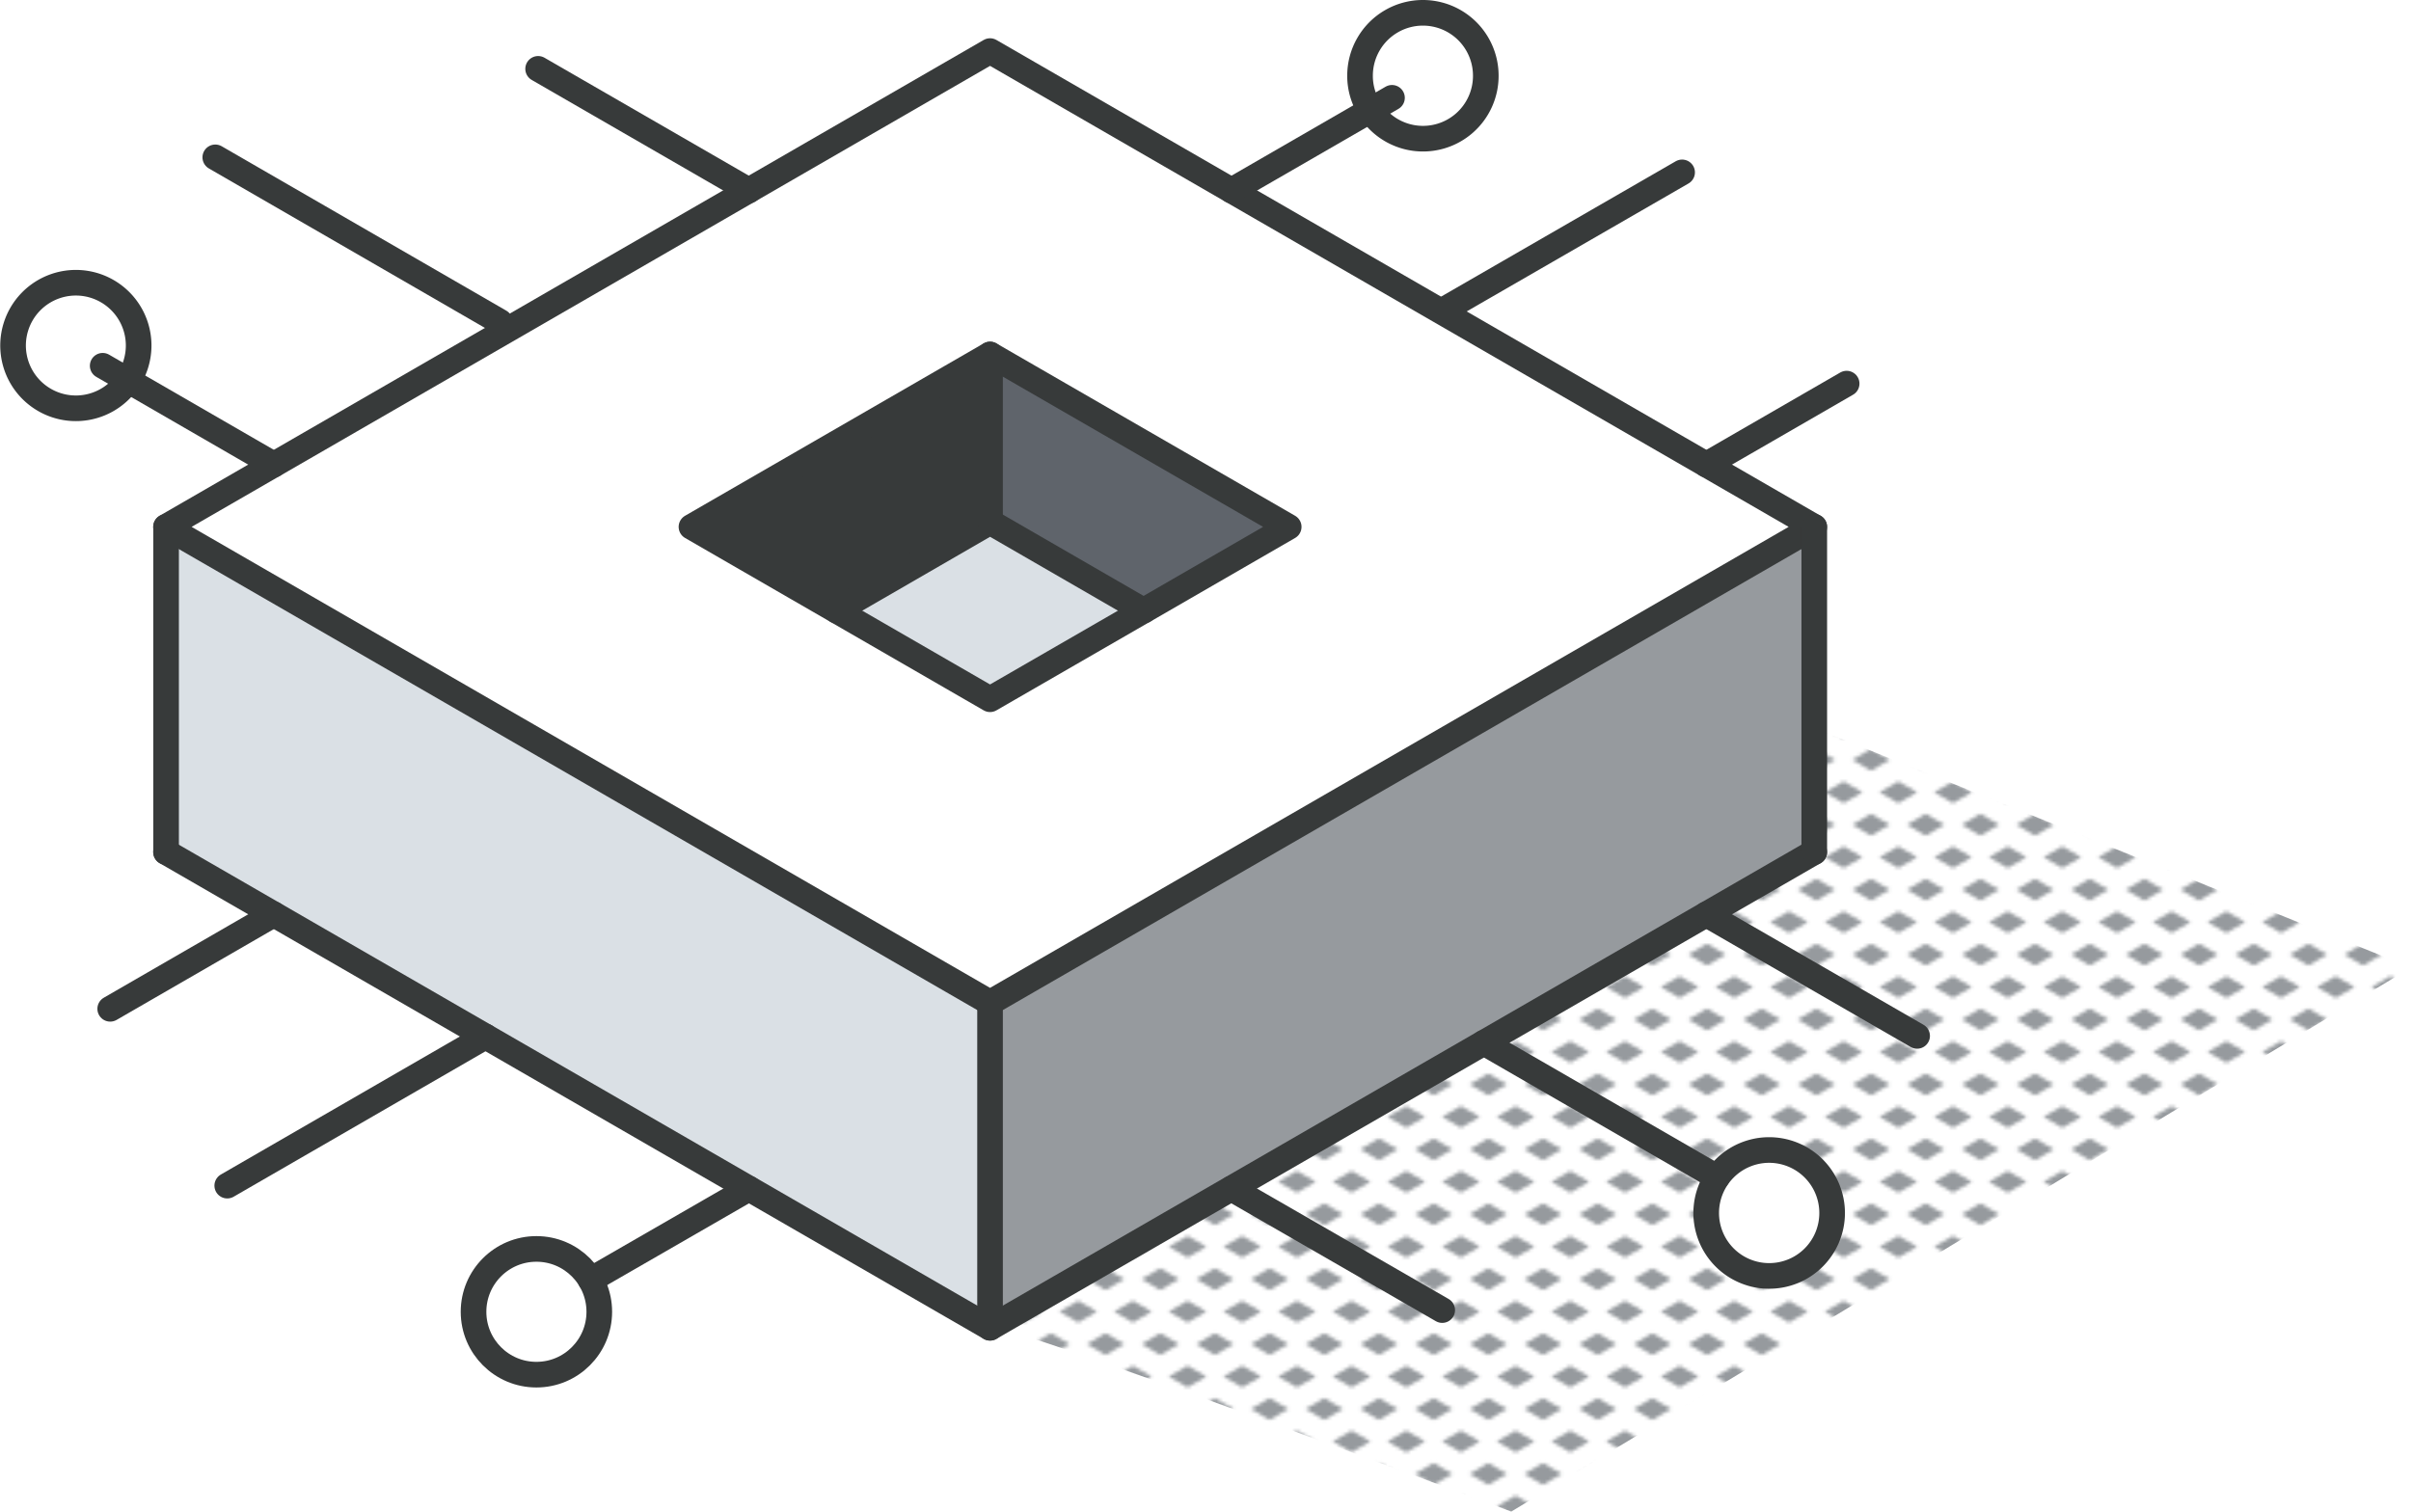 <svg xmlns="http://www.w3.org/2000/svg" xmlns:xlink="http://www.w3.org/1999/xlink" viewBox="0 0 282.22 176.96"><defs><style>.cls-1,.cls-8{fill:none;}.cls-2{fill:#969a9e;}.cls-3{fill:url(#New_Pattern_Swatch_3);}.cls-4{fill:#fff;}.cls-5{fill:#dae0e5;}.cls-6{fill:#5f646b;}.cls-7{fill:#373a3a;}.cls-8{stroke:#373a3a;stroke-linecap:round;stroke-linejoin:round;stroke-width:3px;}</style><pattern id="New_Pattern_Swatch_3" data-name="New Pattern Swatch 3" width="16" height="19" patternTransform="translate(-2123.38 -47.85) scale(0.4)" patternUnits="userSpaceOnUse" viewBox="0 0 16 19"><rect class="cls-1" width="16" height="19"></rect><polygon class="cls-2" points="16 22.18 10.5 19 16 15.82 21.5 19 16 22.18"></polygon><polygon class="cls-2" points="8 12.68 2.5 9.5 8 6.33 13.5 9.5 8 12.68"></polygon><polygon class="cls-2" points="0 22.18 -5.5 19 0 15.82 5.5 19 0 22.18"></polygon><polygon class="cls-2" points="16 3.18 10.5 0 16 -3.17 21.5 0 16 3.18"></polygon><polygon class="cls-2" points="0 3.18 -5.5 0 0 -3.17 5.5 0 0 3.18"></polygon></pattern></defs><g id="Layer_2" data-name="Layer 2"><g id="icons_design" data-name="icons design"><path class="cls-3" d="M114.46,154.89c1.89-.63,62.44,22.07,62.44,22.07l105.32-63.7L189.51,76.05S112.57,155.52,114.46,154.89Z"></path><path class="cls-4" d="M207.09,134.59a7.34,7.34,0,1,1-6.1,3.23A7.36,7.36,0,0,1,207.09,134.59Z"></path><circle class="cls-4" cx="62.79" cy="153.57" r="7.36"></circle><polygon class="cls-2" points="212.37 99.75 115.89 155.44 115.89 117.38 212.37 61.68 212.37 99.75"></polygon><polygon class="cls-5" points="19.43 99.75 19.43 61.68 115.89 117.38 115.89 155.44 19.43 99.75"></polygon><path class="cls-4" d="M212.37,61.68l-96.48,55.7L19.44,61.68,115.89,6Zm-78.5,9.81,17-9.81-35-20.18L80.94,61.68l35,20.18,18-10.37Z"></path><path class="cls-4" d="M160.42,12.91a7.24,7.24,0,0,1-1.22-4.05,7.39,7.39,0,1,1,1.22,4.05Z"></path><polygon class="cls-6" points="150.85 61.68 133.87 71.49 133.86 71.49 115.89 61.11 115.89 41.5 150.85 61.68"></polygon><polygon class="cls-5" points="115.89 61.11 133.86 71.49 115.89 81.86 97.94 71.49 115.89 61.11"></polygon><polygon class="cls-7" points="115.89 41.5 115.89 61.11 97.94 71.49 80.94 61.68 115.89 41.5"></polygon><path class="cls-4" d="M15,44.52a7.37,7.37,0,1,1,1.25-4.11A7.38,7.38,0,0,1,15,44.52Z"></path><polygon class="cls-8" points="19.43 61.68 115.89 5.98 212.37 61.68 115.89 117.38 19.43 61.68"></polygon><polygon class="cls-8" points="133.86 71.49 115.89 81.86 80.94 61.68 115.89 41.5 150.85 61.68 133.87 71.49 133.86 71.49"></polygon><polyline class="cls-8" points="97.94 71.49 115.89 61.11 133.86 71.49 133.87 71.49"></polyline><polyline class="cls-8" points="212.37 99.75 115.89 155.44 19.43 99.75"></polyline><line class="cls-8" x1="212.37" y1="99.75" x2="212.37" y2="61.68"></line><line class="cls-8" x1="19.44" y1="99.75" x2="19.44" y2="61.68"></line><line class="cls-8" x1="144.15" y1="139.15" x2="168.82" y2="153.37"></line><line class="cls-8" x1="173.7" y1="122.07" x2="200.99" y2="137.82"></line><line class="cls-8" x1="199.74" y1="107.04" x2="224.41" y2="121.27"></line><line class="cls-8" x1="144.15" y1="22.3" x2="162.94" y2="11.45"></line><line class="cls-8" x1="169.46" y1="36.01" x2="196.9" y2="20.18"></line><line class="cls-8" x1="199.74" y1="54.39" x2="216.16" y2="44.91"></line><line class="cls-8" x1="87.66" y1="139.15" x2="69.13" y2="149.83"></line><line class="cls-8" x1="56.83" y1="121.34" x2="26.6" y2="138.8"></line><line class="cls-8" x1="32.05" y1="107.04" x2="12.9" y2="118.1"></line><line class="cls-8" x1="87.66" y1="22.3" x2="62.99" y2="8.06"></line><line class="cls-8" x1="58.52" y1="37.67" x2="25.2" y2="18.42"></line><line class="cls-8" x1="32.05" y1="54.39" x2="12.02" y2="42.82"></line><line class="cls-8" x1="115.89" y1="117.38" x2="115.89" y2="155.44"></line><path class="cls-8" d="M214.46,142a7.37,7.37,0,1,0-7.37,7.37A7.36,7.36,0,0,0,214.46,142Z"></path><circle class="cls-8" cx="62.79" cy="153.57" r="7.36"></circle><path class="cls-8" d="M16.23,40.41A7.35,7.35,0,1,0,15,44.52,7.36,7.36,0,0,0,16.23,40.41Z"></path><path class="cls-8" d="M173.92,8.86a7.36,7.36,0,1,0-14.72,0,7.24,7.24,0,0,0,1.22,4.05,7.35,7.35,0,0,0,13.5-4.05Z"></path><line class="cls-8" x1="115.89" y1="41.5" x2="115.89" y2="61.11"></line></g></g></svg>